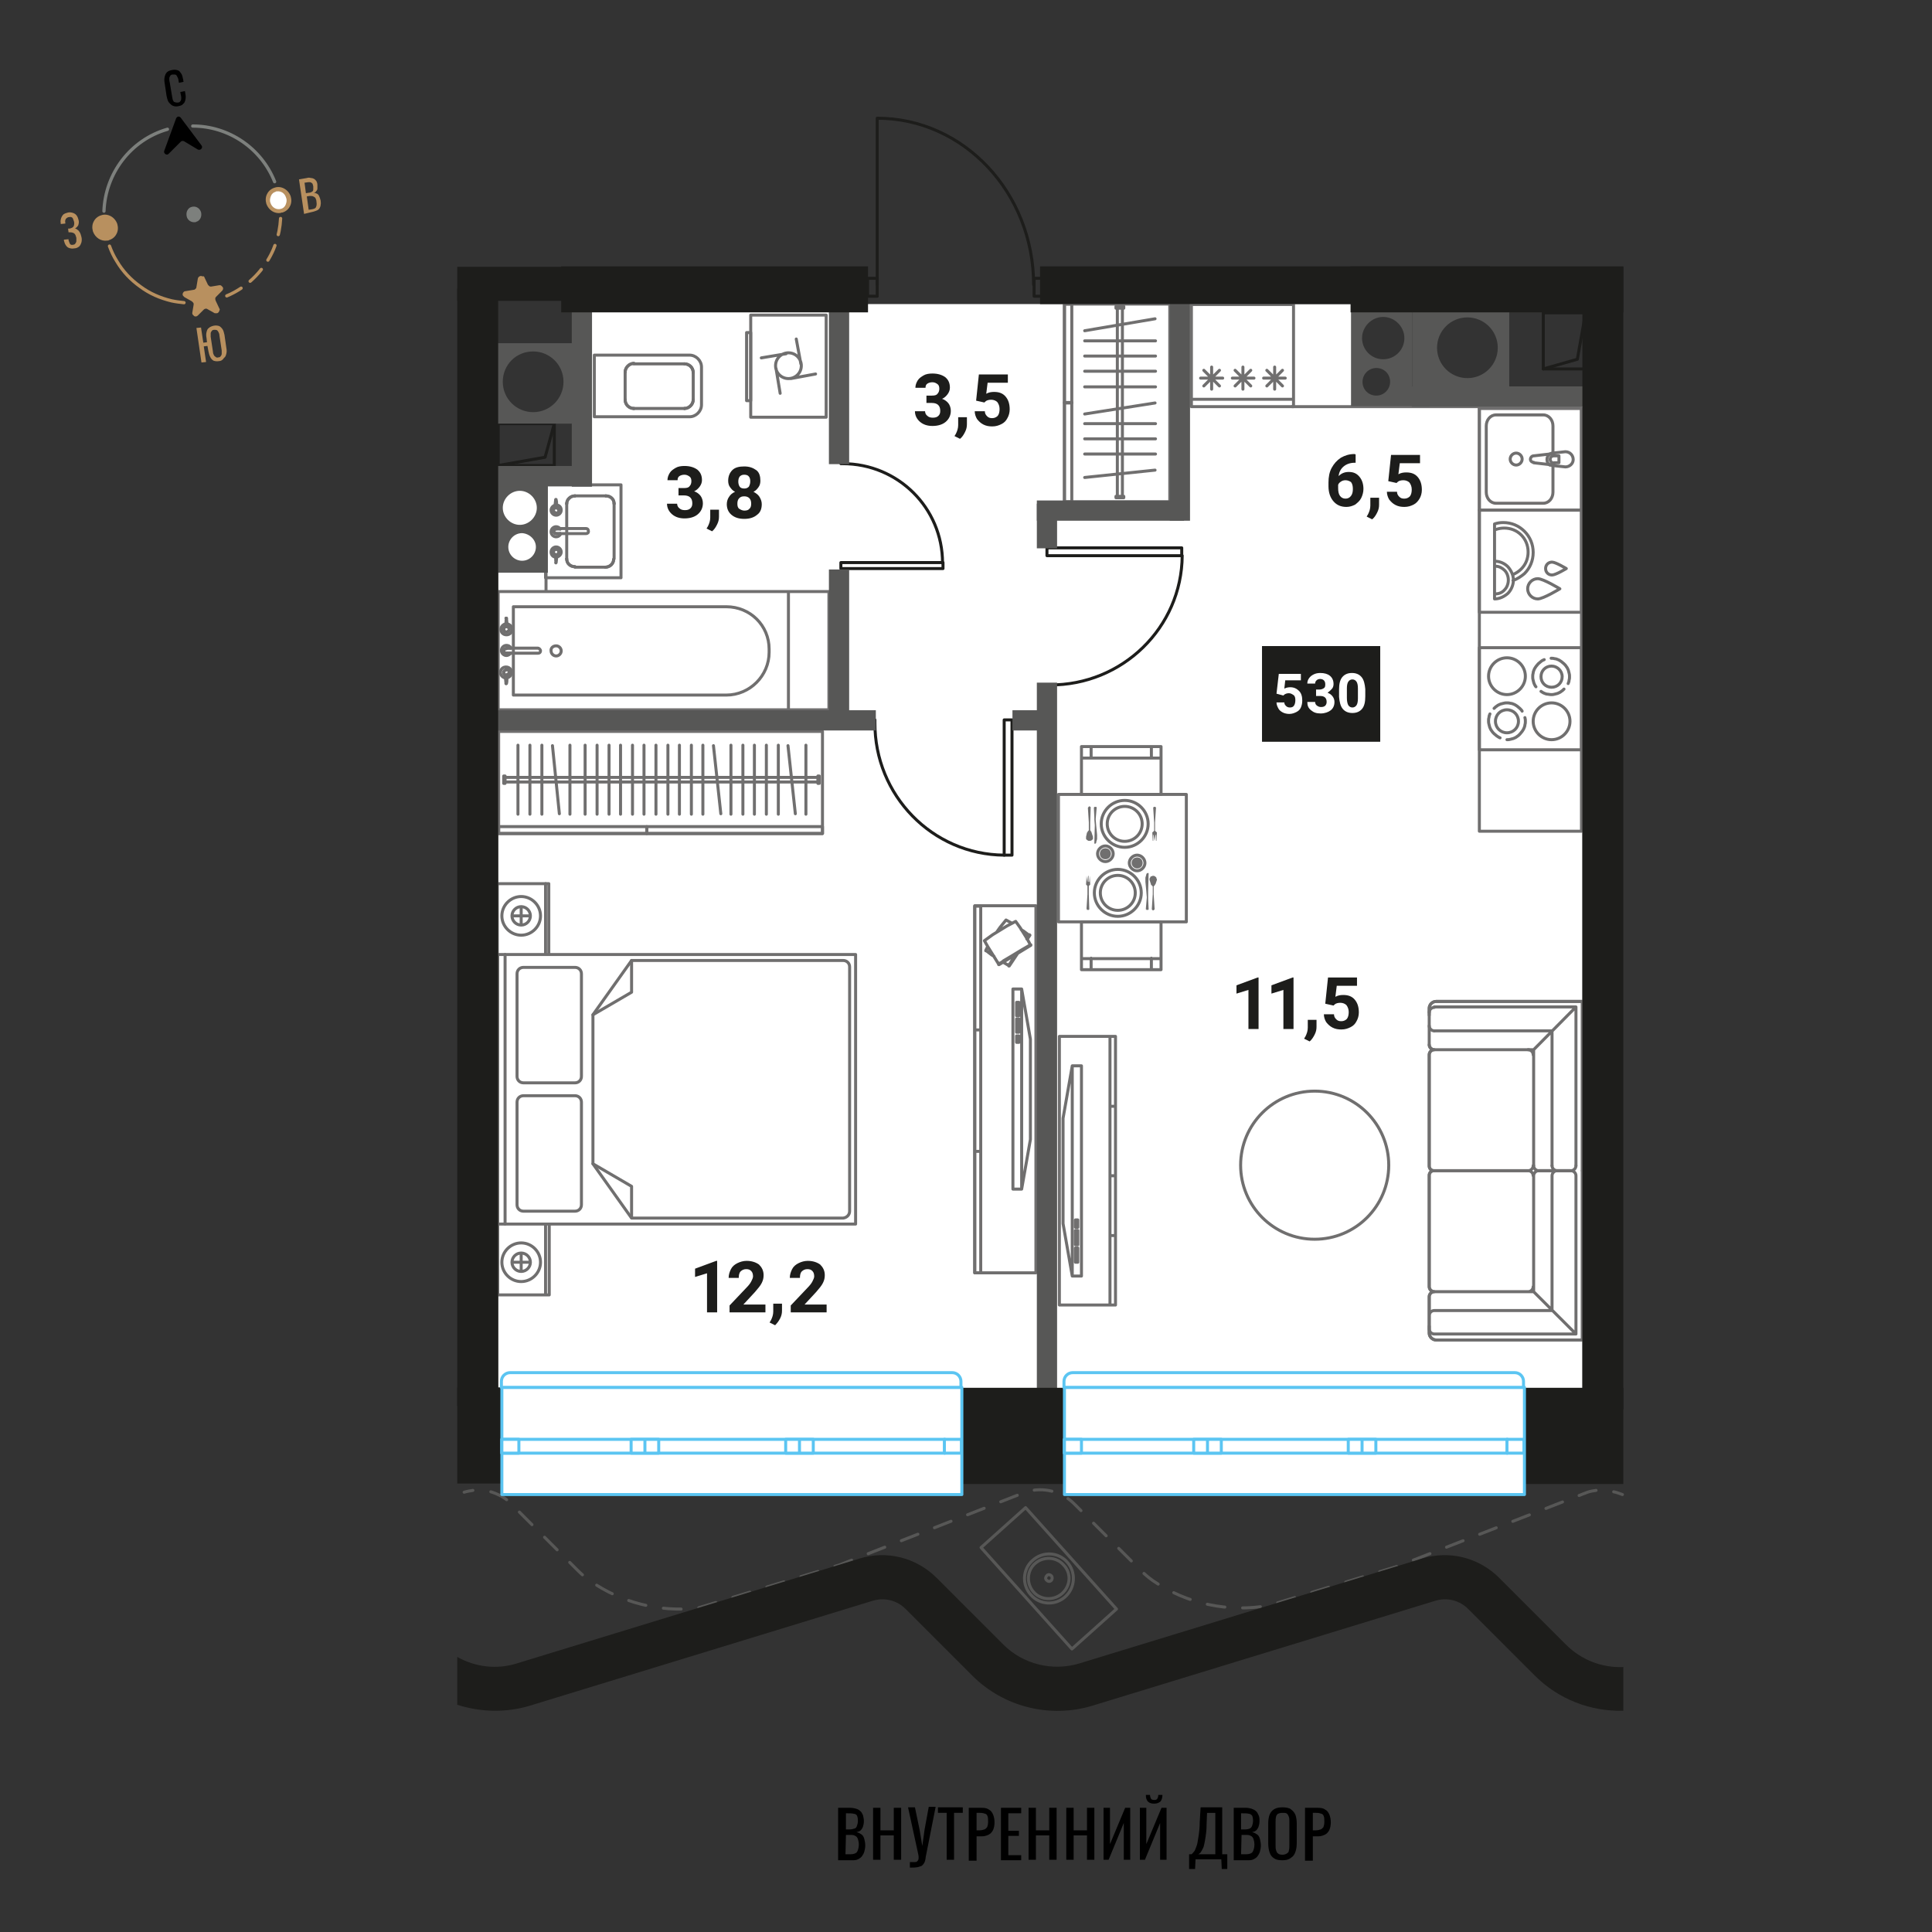 <svg version="1.1" id="Layer_1" xmlns="http://www.w3.org/2000/svg" x="0" y="0" viewBox="0 0 420 420" style="enable-background:new 0 0 420 420" xml:space="preserve"><rect x="0" y="0" width="420" height="420" fill="#333333" stroke="none"/><style>.st0{fill:#fff}.st1{fill:none;stroke:#706f6f;stroke-width:.654;stroke-linecap:round;stroke-linejoin:round;stroke-miterlimit:10}.st2{fill:#706f6f}.st3{fill:none;stroke:#1d1d1b;stroke-width:.654;stroke-linecap:round;stroke-linejoin:round;stroke-miterlimit:10}.st4{fill:#575756}.st5{fill:#1d1d1b}.st12,.st6,.st8,.st9{fill:none;stroke:#575756;stroke-width:.654;stroke-linecap:round;stroke-linejoin:round}.st12,.st8,.st9{stroke-miterlimit:10}.st12,.st9{fill:#fff;stroke:#5bc5f2}.st12{fill:none;stroke:#7d807d;stroke-width:.708}.st13{fill:#b8905f}.st14{fill:#7d807d}</style><g id="Layer_4"><path class="st0" d="M127.9 105.4h-19.6v199.3l235.7-2V87.4h-49.4V66.1H127.9z"/><path class="st1" d="M310.7 288.3v1.5c0 .8.7 1.5 1.5 1.5H344v-73.6h-31.8c-.8 0-1.5.7-1.5 1.5v1.5-.6 7h0c0 .6.5 1.1 1.1 1.1h0c-.6 0-1.1.5-1.1 1.1v24.2c0 .6.5 1 1 1h0c-.6 0-1 .5-1 1v24.2c0 .6.5 1.1 1.1 1.1h0c-.6 0-1.1.5-1.1 1.1h0v7-.6zM310.7 227v-6.9M311.8 228.2h20.4M333.4 229.3v24.1M342.6 218.9h-30.8M310.7 220.1v6.9M311.8 228.2h21.5M333.4 228.2v25.2M334.5 254.5h6.9M342.6 253.4v-34.5M311.8 224.1h25.6M337.4 224.1v29.3M333.4 228.2l9.2-9.3"/><path class="st1" d="M310.7 229.3c0-.6.5-1.1 1.1-1.1M332.2 228.2c.6 0 1.1.5 1.1 1.1M333.3 253.4c0 .6-.5 1.1-1.1 1.1M310.7 220.1c0-.6.5-1.1 1.1-1.1M311.8 228.2c-.6 0-1.1-.5-1.1-1.1M334.5 254.5c-.6 0-1.1-.5-1.1-1.1M342.6 253.4c0 .6-.5 1.1-1.1 1.1M311.8 224.1c-.6 0-1.1-.5-1.1-1.1M338.5 254.5c-.6 0-1.1-.5-1.1-1.1M341.4 254.5h-6.9M332.2 254.5h-20.5c-.6 0-1-.5-1-1v-24.2"/><path class="st1" d="M310.7 220.7v-1.5c0-.8.7-1.5 1.5-1.5H344v36.8M310.7 281.9v7M311.8 280.8h20.4M333.4 279.7v-24.1M342.6 290h-30.8M310.7 288.9v-7M311.8 280.8h21.5M333.4 280.8v-25.2M334.5 254.5h6.9M342.6 255.6V290M311.8 284.9h25.6M337.4 284.9v-29.3M333.4 280.8l9.2 9.2M310.7 279.7c0 .6.5 1.1 1.1 1.1M332.2 280.8c.6 0 1.1-.5 1.1-1.1M333.3 255.6c0-.6-.5-1.1-1.1-1.1M310.7 288.9c0 .6.5 1.1 1.1 1.1M311.8 280.8c-.6 0-1.1.5-1.1 1.1M334.5 254.5c-.6 0-1.1.5-1.1 1.1M342.6 255.6c0-.6-.5-1.1-1.1-1.1M311.8 284.9c-.6 0-1.1.5-1.1 1.1M338.5 254.5c-.6 0-1.1.5-1.1 1.1M341.4 254.5h-6.9M332.2 254.5h-20.5c-.6 0-1 .5-1 1v24.2"/><path class="st1" d="M310.7 288.3v1.5c0 .8.7 1.5 1.5 1.5H344v-36.8M231.4 66.1h22.9v43h-22.9z"/><path class="st1" d="M231.4 66.1h1.6v21.5h-1.6z"/><path class="st1" d="M231.4 87.5h1.6v21.6h-1.6zM242.6 108.2h1.7v-.3h-1.7zM242.6 67h1.7v-.4h-1.7zM242.9 67.2v40.7M244 67.2v40.7M251.1 69.3l-15.3 2.6M251.2 74.1h-15.4M251.2 77.4h-15.4M251.2 80.7h-15.4M251.2 84.1h-15.4M251.1 87.6 235.8 90M251.2 92.1h-15.4M251.2 95.4h-15.4M251.2 98.7h-15.4M251.1 102.2l-15.3 1.6M230.1 172.7h27.8v27.7h-27.8z"/><path class="st1" d="M235.1 162.3h17.3v10.4h-17.3zM252.4 164.8h-17.3M252.4 162.3v2.5M235.1 164.8v-2.5M235.1 200.4h17.3v10.4h-17.3zM235.1 208.4h17.3M235.1 210.8v-2.4M252.4 208.4v2.4M237.2 162.3v2.4M250.3 162.3v2.4M237.2 208.3v2.4M250.3 208.3v2.4"/><path class="st2" d="M236.4 197.8h-.1v-.1l-.1-.1h.1-.1v-.1l.2-3.1v-1.8l-.3-.3v-.1l.1-1.8.1 1.3.1-1.3.1 1.3h.1v-1.3h.1v1.3h.1l.1-1.3.1 1.8v.1l-.3.3v1.8l.1 3.1v.2l-.1.1H236.4M249.6 193.8V195.5l.1 2v.2l-.1.1h-.4v-.1h-.1v-.2l.2-2.3v-.2l-.1-1.2h.4l.1-3.9v-.1H249.4l-.1.1-.1.1v.1l-.2.7V191.7l.2 2.1M250 190.8l-.1.2V191.3l.3.9v.1l.1.1.2.2.1.1v1.7l-.2 3.1v.2l.1.1.1.1h.2v-.1h.1l.1-.1v-.2l-.2-3.1v-1.7l.1-.1.1-.1.1-.2.1-.1.3-.9v-.2l-.1-.1v-.2l-.1-.1-.1-.1-.1-.1h-.1l-.1-.1h-.4l-.1.1h-.2l-.1.1v.1l-.1.1M247.2 188.8c.7 0 1.2-.5 1.2-1.2s-.5-1.2-1.2-1.2-1.2.5-1.2 1.2.6 1.2 1.2 1.2"/><path class="st1" d="M247.2 189.3c.9 0 1.7-.8 1.7-1.7s-.8-1.7-1.7-1.7-1.7.8-1.7 1.7.8 1.7 1.7 1.7M243 197.9c2.1 0 3.8-1.7 3.8-3.8s-1.7-3.8-3.8-3.8-3.8 1.7-3.8 3.8 1.7 3.8 3.8 3.8"/><path class="st1" d="M243 199.2c2.8 0 5.1-2.3 5.1-5.1s-2.3-5.1-5.1-5.1-5.1 2.3-5.1 5.1 2.3 5.1 5.1 5.1"/><path class="st2" d="M251.1 175.4h.1v.1h.1v.2l-.2 3.1v1.8l.3.3h.1v.1l-.1 1.8h-.1v-1.3h-.1l-.1 1.3-.1-1.3-.1 1.3-.1-1.3h-.1v1.3h-.1l-.1-1.8v-.1h.1l.3-.3v-1.8l-.2-3.1v-.2h.1v-.1H251.1h-.1.1M238 179.4l-.1-1.2v-.5l-.1-2v-.2h.1v-.1h.4l.1.1v.2l-.2 2.3v.2l.1 1.2h-.3l-.1 3.9v.1H238.2v-.1h.1v-.2l.2-.7V181.5l-.2-2.1M237.6 182.4v-.5l-.3-.9v-.1l-.1-.1-.1-.2-.1-.1v-1.7l.1-3.1V175.4h-.1l-.1-.1h-.2v.1h-.1v.1l-.1.1v.1l.2 3.1v1.7l-.1.1-.1.1-.1.2-.1.1-.2.9v.5l.1.1.1.1.1.1h.1l.1.1h.5l.1-.1h.1l.1-.1.1-.1.1-.1M240.3 184.4c-.7 0-1.2.5-1.2 1.2s.5 1.2 1.2 1.2 1.2-.5 1.2-1.2-.5-1.2-1.2-1.2"/><path class="st1" d="M240.3 183.9c-.9 0-1.7.8-1.7 1.7s.8 1.7 1.7 1.7 1.7-.8 1.7-1.7-.8-1.7-1.7-1.7M244.5 175.3c-2.1 0-3.8 1.7-3.8 3.8s1.7 3.8 3.8 3.8 3.8-1.7 3.8-3.8-1.7-3.8-3.8-3.8"/><path class="st1" d="M244.5 174c-2.8 0-5.1 2.3-5.1 5.1s2.3 5.1 5.1 5.1 5.1-2.3 5.1-5.1-2.3-5.1-5.1-5.1M108.2 266.1h11.2v15.4h-11.2zM108.1 192.1h11.2v15.4h-11.2zM108.2 207.5H186v58.6h-77.8z"/><path class="st1" d="M125 210.3h-11.2c-.8 0-1.4.6-1.4 1.4V234c0 .8.6 1.4 1.4 1.4H125c.8 0 1.4-.6 1.4-1.4v-22.3c0-.8-.6-1.4-1.4-1.4zM125 263.3h-11.2c-.8 0-1.4-.6-1.4-1.4v-22.3c0-.8.6-1.4 1.4-1.4H125c.8 0 1.4.6 1.4 1.4v22.3c0 .8-.6 1.4-1.4 1.4zM184.7 263.3v-53.1c0-.8-.6-1.4-1.4-1.4h-46l-8.4 11.8V253l8.4 11.8h46c.8-.1 1.4-.7 1.4-1.5z"/><path class="st1" d="M137.3 264.7v-6.8l-8.4-4.9M137.3 208.8v6.9l-8.4 4.9M118.6 192.1v15.3M118.6 266.1v15.3M113.3 278.6c2.3 0 4.2-1.9 4.2-4.2s-1.9-4.2-4.2-4.2c-2.3 0-4.2 1.9-4.2 4.2s1.9 4.2 4.2 4.2z"/><path class="st1" d="M113.3 276.4c1.1 0 2-.9 2-2s-.9-2-2-2-2 .9-2 2 .9 2 2 2zM111.4 274.4h3.8M113.3 272.5v3.8M113.3 203.3c2.3 0 4.2-1.9 4.2-4.2s-1.9-4.2-4.2-4.2-4.2 1.9-4.2 4.2c0 2.3 1.9 4.2 4.2 4.2z"/><path class="st1" d="M113.3 201.1c1.1 0 2-.9 2-2s-.9-2-2-2-2 .9-2 2 .9 2 2 2zM111.4 199.1h3.8M113.3 197.2v3.8M109.8 266.1v-58.6M108.4 159h70.4v22.2h-70.4z"/><path class="st1" d="M108.4 179.7h32.2v1.5h-32.2z"/><path class="st1" d="M140.6 179.7h38.2v1.5h-38.2zM177.8 168.7v1.6h.3v-1.6zM109.5 168.7v1.6h.3v-1.6zM110.2 170h67.4M110.2 169h67.4M161.5 177v-15M158.9 177v-15M156.7 176.9l-1.6-14.8M152.8 177v-15M150.3 177v-15M147.7 177v-15M121.6 176.9l-1.5-14.8M117.8 177v-15M115.2 177v-15M112.6 177v-15M175.2 177v-15M172.9 176.9l-1.6-14.8M169.2 177v-15M166.6 177v-15M164 177v-15M145.2 177v-15M142.6 177v-15M140 177v-15M137.5 177v-15M134.9 177v-15M132.4 177v-15M129.8 177v-15M127.2 177v-15M123.9 177v-15M211.9 196.9h13.3v79.8h-13.3z"/><path class="st1" d="M211.9 197h1.3v26.9h-1.3zM211.9 223.9h1.3v26.4h-1.3zM211.9 250.3h1.3v26.4h-1.3zM214.3 206.6h0M214.3 206.6v.1M219.1 209.7l.1.1M221.1 207.1h0M220.8 207.5l-.8 1.3M219.2 209.8h0M219.2 209.8h0M223.8 203.3h-.1M223.7 203.3h0M223.4 203.8l-.2.2M221.2 207.1h-.1M220.9 207.5l-1.3 1.9M219.3 209.9h0M223.7 203.3l.1-.1M223.7 203.3h0M221.1 207.1h0M220.9 207.5l-1 1.4M219.3 209.9h0M223.8 203.2v.1M223.9 203.3h0M223.9 203.3l-.6.9M221.5 206.9h0M221.2 207.3l-1.8 2.7M223.9 203.3h-.1M223.9 203.3l-.6.9M221.5 206.9h0M221.2 207.3l-1.8 2.7M223.8 203.3l-.6.8M221.3 207h0M221.1 207.4l-1.7 2.5M219.4 209.9h-.1M219.3 209.9v.1M219.3 210h0M219.4 210h0M219.4 210v-.1M223.7 203.3l-1.2-.9M223.7 203.3l-.5.7M222.5 202.4l-.5-.3M220 200.7l-1.3-.7M218.7 200l-1.3 1.6M217.4 201.6l-.7 1M214.7 205.8l-.4.8M214.3 206.6l1.3 1M215.6 207.6l.5.3M218.1 209.2l1.2.7M219.3 209.9l1.1-1.7M220.4 208.2l.4-.7M221.1 207.1h0M222.8 206.1l-4.6 2.8M217.1 209.4h0M217.1 209.4h0M214 204.5h0M214 204.5h0M217 209.3l.1.1M224 205.4h0M224 205.4v.1M224 205.4h0M223.5 205.7l-5.9 3.6M217.1 209.5h0M224 205.4h0M224 205.4h-.1M223 206l-4.9 2.9M217.1 209.5h0M224 205.4h.1M224.1 205.5h0M224.1 205.5l-6.9 4.2M224.1 205.5h-.1M224.1 205.5l-6.9 4.2M224 205.5l-6.8 4.1M217.1 209.5h0M217.1 209.5l.1.1M217.1 209.5v.1M217.1 209.6v.1M217.2 209.7h0M217.2 209.7v-.1M224 205.4l-.7-1.3M224 205.4l-1.9 1.1M223.3 204.1l-1.5-2.4M221.8 201.7l-1-1.4M220.8 200.3l-1.9 1M218.9 201.3l-3.1 1.9M215.8 203.2l-1.8 1.3M214 204.5l.8 1.4M214.8 205.9l1.5 2.4M216.3 208.3l.8 1.3M217.1 209.6l1.7-1.1M218.8 208.5l3.3-2M224 225.9v21.8h0l-1.9 10.8h-1.9V215h1.9zM221 217.9v2.9M221 220.8h.5M221.5 220.8v-2.9M221.5 217.9h-.5M221 221.5v2.9M221 224.4h.5M221.5 224.4v-2.9M221.5 221.5h-.5M221 225.2v1.4M221 226.6h.5M221.5 226.6v-1.4M221.5 225.2h-.5M222.1 258.5V215M230.3 225.3h12.2v58.4h-12.2zM241.3 225.4v58.2M241.3 255.6h1.1M241.3 240.5h1.1M241.3 268.6h1.1"/><path class="st1" d="M231.1 266v-22.9h0l2-11.4h2v45.7h0-2zM234.3 274.4v-3.1M234.3 271.3h-.5M233.8 271.3v3.1M233.8 274.4h.5M234.3 270.6v-3.1M234.3 267.5h-.5M233.8 267.5v3.1M233.8 270.6h.5M234.3 266.8v-1.6M234.3 265.2h-.5M233.8 265.2v1.5M233.8 266.8h.5M233.1 231.7v45.7M285.8 237.2c8.9 0 16.1 7.2 16.1 16.1s-7.2 16.1-16.1 16.1-16.1-7.2-16.1-16.1c0-8.9 7.2-16.1 16.1-16.1zM321.6 110.9h22.2v22.2h-22.2z"/><path class="st1" d="M328.9 126.2c.9-.3 1.8-.9 2.5-1.5 1.2-1.2 1.9-2.8 1.9-4.6s-.7-3.4-1.9-4.6-2.8-1.9-4.6-1.9c-.7 0-1.3.1-1.9.3v16.3c1.1 0 2.1-.5 2.9-1.2.7-.7 1.2-1.8 1.2-2.9s-.5-2.1-1.2-2.9c-.7-.7-1.7-1.2-2.9-1.2"/><path class="st1" d="M328.9 124.9c.7-.3 1.3-.7 1.8-1.2 1-1 1.5-2.3 1.5-3.7 0-1.5-.6-2.8-1.5-3.7-1-1-2.3-1.5-3.7-1.5-.6 0-1.2.1-1.8.3M325.1 129.1c.8 0 1.5-.3 2-.9.5-.5.8-1.3.8-2.1s-.3-1.6-.8-2.1-1.2-.9-1.9-.9M334.3 125.8c-1.2 0-2.2 1-2.2 2.2 0 1.2 1 2.2 2.2 2.2s4.8-2.2 4.8-2.2-3.6-2.2-4.8-2.2zM337.4 122.2c-.8 0-1.4.6-1.4 1.4s.6 1.4 1.4 1.4 3.1-1.4 3.1-1.4-2.3-1.4-3.1-1.4z"/><path class="st1" d="M321.6 88.8h22.2v91.9h-22.2zM259 66.2h22.2v22.2H259zM263.4 79.8v4.8M261 82.2h4.8M261.7 80.5l3.4 3.4M265.1 80.5l-3.4 3.4M270.2 79.8v4.8M267.9 82.2h4.7M268.5 80.5l3.4 3.4M271.9 80.5l-3.4 3.4M277.1 79.8v4.8M274.7 82.2h4.7M275.4 80.5l3.4 3.4M278.8 80.5l-3.4 3.4M281.1 86.8H259"/><path class="st1" d="M321.6 140.8h22.2V163h-22.2z"/><path class="st1" d="M335.7 143.4c-.2.1-.5.2-.7.4s-.4.3-.6.5-.3.4-.5.6c-.1.2-.3.4-.4.7-.1.2-.2.5-.2.7-.1.3-.1.5-.1.8s0 .5.1.8.1.5.2.7.2.5.4.7M340.9 148.6c.1-.2.2-.5.2-.7.1-.3.1-.5.1-.8s0-.5-.1-.8-.1-.5-.2-.7-.2-.5-.4-.7c-.1-.2-.3-.4-.5-.6-.2-.2-.4-.3-.6-.5-.2-.1-.4-.3-.7-.4-.2-.1-.5-.2-.7-.2-.3-.1-.5-.1-.8-.1M335 150.3c.2.1.4.3.7.4.2.1.5.2.7.2s.5.1.8.1.5 0 .8-.1.5-.1.7-.2c.2-.1.5-.2.7-.4.2-.1.4-.3.6-.5"/><path class="st1" d="M337.3 144.8c-1.3 0-2.3 1-2.3 2.3s1 2.3 2.3 2.3 2.3-1 2.3-2.3-1.1-2.3-2.3-2.3zM327.6 143c-2.2 0-4 1.8-4 4s1.8 4 4 4 4-1.8 4-4-1.8-4-4-4zM337.3 152.8c-2.2 0-4 1.8-4 4s1.8 4 4 4 4-1.8 4-4-1.8-4-4-4zM327.6 160.8c.3 0 .5 0 .8-.1s.5-.1.7-.2c.2-.1.5-.2.7-.4.2-.1.4-.3.6-.5s.3-.4.5-.6c.1-.2.3-.4.4-.7.1-.2.2-.5.2-.7.1-.3.1-.5.1-.8s0-.5-.1-.8M323.9 155.2c-.1.2-.2.5-.2.7-.1.3-.1.5-.1.8s0 .5.1.8.1.5.2.7.2.5.4.7c.1.2.3.4.5.6.2.2.4.3.6.5.2.1.4.3.7.4M330.9 154.6c-.1-.2-.3-.4-.5-.6-.2-.2-.4-.3-.6-.5-.2-.1-.4-.3-.7-.4-.2-.1-.5-.2-.7-.2-.3-.1-.5-.1-.8-.1s-.5 0-.8.1-.5.1-.7.2c-.2.1-.5.2-.7.4-.2.1-.4.3-.6.5"/><path class="st1" d="M327.6 154.3c-1.4 0-2.5 1.1-2.5 2.5s1.1 2.5 2.5 2.5 2.5-1.1 2.5-2.5-1.1-2.5-2.5-2.5zM321.6 88.7h22.2v22.2h-22.2z"/><path class="st1" d="M337.6 98.3v-5.7c0-1.3-.9-2.4-2.1-2.4h-10.3c-1.2 0-2.1 1.1-2.1 2.4V107c0 1.3.9 2.4 2.1 2.4h10.3c1.2 0 2.1-1.1 2.1-2.4v-5.8"/><path class="st1" d="M329.6 98.5c-.7 0-1.3.6-1.3 1.3s.6 1.3 1.3 1.3c.7 0 1.3-.6 1.3-1.3s-.6-1.3-1.3-1.3zM340.3 101.5h0M340.3 101.5c.9 0 1.7-.7 1.7-1.6s-.7-1.7-1.7-1.7M337.5 98.5l2.8-.3M337.5 98.5h0M337.5 98.5c-.2 0-.4.1-.6.2M333.4 99.1l3.5-.4M333.4 99.1h0M333.4 99.1c-.4 0-.7.4-.7.7 0 .4.3.7.7.7M336.9 101l-3.5-.4M336.9 101h0M336.9 101c.2.1.4.2.6.2M340.3 101.5l-2.8-.3M338.9 99.1h-1.1M337.8 100.6h1.1M338.9 100.6v-1.5M337.8 99.1c-.5 0-.8.3-.8.8 0 .4.4.8.8.8"/><path class="st1" d="M336.9 98.7c-.4.3-.6.7-.6 1.2s.2.9.6 1.2M280.9 88.4h40.7M118.6 105.4H135v20.2h-16.4zM123.2 110.7v-1.2M123.2 110.7v-1.2M125 107.8h0M125 107.8h6.6M125 107.8h6.6M133.5 109.5h0M133.5 109.5v1.2M133.5 109.5v1.2M133.5 110.7v10.8M133.5 110.7v10.8M131.6 123.3h0M131.6 123.3H125M131.6 123.3H125M123.2 121.5h0M123.2 121.5v-10.8M123.2 121.5v-10.8"/><path class="st1" d="M125 107.8c-1 0-1.8.8-1.8 1.7"/><path class="st1" d="M125 107.8c-1 0-1.8.8-1.8 1.7M133.5 109.5c0-1-.8-1.7-1.8-1.7"/><path class="st1" d="M133.5 109.5c0-1-.8-1.7-1.8-1.7M131.6 123.3c1 0 1.8-.8 1.8-1.7"/><path class="st1" d="M131.6 123.3c1 0 1.8-.8 1.8-1.7M123.2 121.5c0 1 .8 1.7 1.8 1.7"/><path class="st1" d="M123.2 121.5c0 1 .8 1.7 1.8 1.7M121.8 116h-.9M120.9 115c-.3 0-.5.2-.5.5s.2.5.5.5M120.9 115h0M120.9 115h.9"/><path class="st1" d="M121.8 115c-.2-.3-.5-.5-.9-.5-.6 0-1.1.5-1.1 1.1s.5 1.1 1.1 1.1c.4 0 .7-.2.9-.5M121.8 116h0"/><path class="st1" d="M120.9 116h6.5c.3 0 .6-.2.5-.6h0c0-.3-.2-.5-.5-.5h-6.6"/><path class="st1" d="M120.9 115c-.3 0-.5.2-.5.5s.2.5.5.5M120.9 116h0M120.8 120.6v.5M120.9 119.4c-.3 0-.6.3-.6.6s.2.6.5.6M121 120.6c.3 0 .5-.3.5-.6s-.3-.6-.6-.6M121 121.1v-.5M121 121.1h0M121 121.1h0M121 121.1h0"/><path class="st1" d="M121 121.1c.6-.1 1-.6 1-1.1 0-.6-.5-1.1-1.1-1.1s-1.1.5-1.1 1.1.4 1.1 1 1.1M120.8 121.1h0"/><path class="st1" d="M120.9 119.4c-.3 0-.6.3-.6.6s.3.6.6.6M120.9 120.6c.3 0 .6-.3.6-.6s-.3-.6-.6-.6M120.8 122.3c0 .1.1.1 0 0 .1 0 .1 0 0 0M120.9 122.3h0M120.9 122.3c0-.3.1-.6.1-.9v-.8M121 120.6h0M120.8 120.6s.1 0 0 0h.2M120.8 120.6h0M120.8 120.6v.8c0 .3 0 .6.1.9M120.8 122.3h0M120.8 109.8h0M120.8 109.8c-.6.1-1 .6-1 1.1 0 .6.5 1.1 1.1 1.1s1.1-.5 1.1-1.1-.4-1.1-1-1.1M121 109.8h0M121 109.8h0M121 109.8h0M121 110.4v-.5"/><path class="st1" d="M120.9 111.6c.3 0 .6-.3.6-.6s-.2-.6-.5-.6M120.8 110.4c-.3 0-.5.3-.5.6s.3.6.6.6M120.8 109.8v.5"/><path class="st1" d="M120.9 111.6c.3 0 .6-.3.6-.6s-.3-.6-.6-.6M120.9 110.3c-.3 0-.6.3-.6.6s.3.6.6.6M120.8 108.6h0M120.8 108.6c0 .3-.1.6-.1.9v.8M120.8 110.4h0"/><path class="st1" d="M121 110.4c-.1-.1-.1-.1 0 0h-.2M121 110.4h0M121 110.4v-.8c0-.3 0-.6-.1-.9M120.9 108.6h0M120.9 108.6h0c-.1 0-.1 0 0 0M108.3 128.6h63.1v25.7h-63.1zM171.4 128.6h8.8v25.7h-8.8z"/><path class="st1" d="M167.2 141.1v.7c0 5.1-4.2 9.3-9.3 9.3h-46.3v-19.2h46.3c5.2 0 9.3 4.1 9.3 9.2z"/><path class="st1" d="M120.9 140.4c.6 0 1.1.5 1.1 1.1s-.5 1.1-1.1 1.1-1.1-.5-1.1-1.1c-.1-.6.4-1.1 1.1-1.1zM111 140.9h-.9M110.1 142c-.3 0-.6-.2-.6-.5s.2-.5.6-.5M110.1 142h0M110.1 142h.9"/><path class="st1" d="M111 142c-.2.3-.6.5-.9.5-.6 0-1.1-.5-1.1-1.1s.5-1.1 1.1-1.1c.4 0 .8.2.9.5M111 140.9h0"/><path class="st1" d="M110.1 140.9h6.8c.3 0 .6.3.6.6h0c0 .3-.2.5-.5.5h-6.9"/><path class="st1" d="M110.1 142c-.3 0-.6-.2-.6-.5s.2-.5.6-.5M110.1 140.9h0M110 136.2v-.5M110.1 137.4c-.4 0-.6-.3-.6-.6s.2-.6.5-.6M110.2 136.2c.3 0 .5.3.5.6s-.3.6-.6.6M110.2 135.6v.5M110.2 135.6h0M110.2 135.6h0M110.2 135.6h0"/><path class="st1" d="M110.2 135.6c.6.1 1.1.6 1.1 1.2 0 .7-.5 1.2-1.2 1.2s-1.2-.5-1.2-1.2c0-.6.5-1.1 1.1-1.2M109.9 135.6h0"/><path class="st1" d="M110.1 137.4c-.4 0-.6-.3-.6-.6s.3-.6.6-.6M110.1 136.2c.3 0 .6.3.6.6s-.3.6-.6.6M110 134.4h0c.1 0 .1 0 0 0M110.1 134.4h0"/><path class="st1" d="M110.1 134.4c0 .3.1.7.1 1v.8M110.2 136.2h0M110 136.2h.2M110 136.2h0M110 136.2v-.8c0-.3 0-.7.1-1M110 134.4h0M109.9 147.4h0M109.9 147.4c-.6-.1-1.1-.6-1.1-1.2 0-.7.5-1.2 1.2-1.2s1.2.5 1.2 1.2c0 .6-.5 1.1-1.1 1.2M110.2 147.3v.1M110.2 147.3h0M110.2 147.3h0M110.2 146.8v.5"/><path class="st1" d="M110.1 145.5c.3 0 .6.3.6.6s-.2.6-.5.6M110 146.8c-.3 0-.5-.3-.5-.6s.3-.6.6-.6M109.9 147.4v-.5"/><path class="st1" d="M110.1 145.5c.3 0 .6.3.6.6s-.3.6-.6.6M110.1 146.8c-.4 0-.6-.3-.6-.6s.3-.6.6-.6M110 148.6h0"/><path class="st1" d="M110 148.6c0-.3-.1-.7-.1-1v-.8M110 146.8h0M110.2 146.8c-.1 0-.1 0 0 0h-.2M110.2 146.8h0M110.2 146.8v.8c0 .3 0 .7-.1 1M110.1 148.6h0M110.1 148.6h0c-.1 0-.1 0 0 0M152.5 83.9V88c0 1.4-1.2 2.6-2.6 2.6h-20.7V77.2h20.7c1.4 0 2.6 1.2 2.6 2.6h0v4.1h0zM135.9 83.9v3M135.9 83.9v3M137.8 88.8h0M137.8 88.8h11M137.8 88.8h11M150.7 86.9h0M150.7 86.9v-3M150.7 86.9v-3M150.7 83.9v-3M150.7 83.9v-3M148.8 79.1h0M148.8 79.1h-11M148.8 79.1h-11M135.9 80.9h0M135.9 80.9v3M135.9 80.9v3"/><path class="st1" d="M137.8 88.8c-1 0-1.9-.8-1.9-1.9"/><path class="st1" d="M137.8 88.8c-1 0-1.9-.8-1.9-1.9M150.7 86.9c0 1-.9 1.9-1.9 1.9"/><path class="st1" d="M150.7 86.9c0 1-.9 1.9-1.9 1.9M148.8 79.1c1 0 1.9.8 1.9 1.9"/><path class="st1" d="M148.8 79.1c1 0 1.9.8 1.9 1.9M135.9 80.9c0-1 .9-1.9 1.9-1.9"/><path class="st1" d="M135.9 80.9c0-1 .9-1.9 1.9-1.9M163.2 68.5h16.4v22.2h-16.4z"/><path class="st1" d="M162.3 72.3h.9v14.8h-.9zM168.7 80.1l.9 5.4M174.1 79.1l-1-5.4M171.9 82.3l5.4-1M170.9 76.9l-5.4.9M171.4 82.3c1.5 0 2.8-1.2 2.8-2.8 0-1.5-1.2-2.8-2.8-2.8-1.5 0-2.8 1.2-2.8 2.8 0 1.6 1.3 2.8 2.8 2.8M118.7 105.4v23"/><path class="st3" d="m120.5 92.1-2 7.3-10.2 1.8" id="LWPOLYLINE_403_"/><path class="st3" d="M108.3 92.1h12.2v9.1h-12.2z" id="LWPOLYLINE_402_"/><path class="st3" d="m335.5 80.2 7.4-2.1 1.8-10.1" id="LWPOLYLINE_401_"/><path class="st3" d="M335.5 68h9.2v12.2h-9.2z" id="LWPOLYLINE_400_"/><path class="st4" d="M107.6 92.1H125V74.6h-17.4v17.5zm14.9-9.1c0 3.6-2.9 6.6-6.6 6.6-3.6 0-6.6-2.9-6.6-6.6s2.9-6.6 6.6-6.6c3.6 0 6.6 2.9 6.6 6.6zM107.6 124.5h11.5V105h-11.5v19.5zm8.9-5.6c0 1.6-1.3 3-3 3-1.6 0-3-1.3-3-3 0-1.6 1.3-3 3-3 1.6.1 3 1.4 3 3zm.2-8.5c0 2-1.7 3.7-3.7 3.7s-3.7-1.7-3.7-3.7 1.7-3.7 3.7-3.7 3.7 1.7 3.7 3.7zM309.9 84.7h18.2V67.2h-18.2v17.5zm15.7-9.1c0 3.6-2.9 6.6-6.6 6.6-3.6 0-6.6-2.9-6.6-6.6 0-3.6 2.9-6.6 6.6-6.6 3.6 0 6.6 2.9 6.6 6.6zM293.6 88.3H307V67.2h-13.3v21.1h-.1zm8.6-5.3c0 1.6-1.3 3-3 3s-3-1.3-3-3c0-1.6 1.3-3 3-3s3 1.3 3 3zm3.1-9.5c0 2.6-2.1 4.6-4.6 4.6-2.6 0-4.6-2.1-4.6-4.6s2.1-4.6 4.6-4.6c2.5 0 4.6 2.1 4.6 4.6z"/><path class="st3" d="M182.8 100.8h.4c12 0 21.7 9.6 21.7 21.6" id="ARC_129_"/><path class="st3" d="M182.8 122.3H205v1.3h-22.2z" id="LWPOLYLINE_389_"/><path class="st3" d="M224.7 61.9c0-20-15.2-36.2-34-36.2v36.2" id="ARC_110_"/><path class="st3" d="M224.8 60.5h2.1v3.9h-2.1zM188.6 60.5h2.1v3.9h-2.1z"/><path class="st3" d="M190.2 156.5v.6c-.1 15.8 12.5 28.7 28.1 28.8" id="ARC_100_"/><path class="st3" d="M218.3 156.5h1.7v29.4h-1.7z" id="LWPOLYLINE_369_"/><path class="st3" d="M227.6 148.9h.6c15.8.1 28.7-12.5 28.8-28.1" id="ARC_97_"/><path class="st3" d="M227.6 119.1h29.3v1.7h-29.3z" id="LWPOLYLINE_366_"/><path class="st4" d="M254.3 63.8h4.4v49.4h-4.4z"/><path class="st4" d="M225.4 108.8h32v4.4h-32z"/><path class="st4" d="M225.4 109.5h4.4v9.7h-4.4zM225.4 148.4h4.4v158.4h-4.4z"/><path class="st4" d="M220.1 154.4h7.7v4.4h-7.7zM106.2 154.4h84.2v4.4h-84.2zM106.8 101.3h21.8v4.4h-21.8z"/><path class="st4" d="M124.3 66.8h4.4v39h-4.4zM180.2 123.8h4.4v33.4h-4.4zM180.2 66.1h4.4v34.8h-4.4zM306.9 84h38.4v4.4h-38.4z"/><path class="st4" d="M307 64.8h3.7v23.6H307z"/><path class="st5" d="M344 58h8.9v248.4H344zM226.1 57.9h97.8v8.2h-97.8zM99.4 58h27.3v7.4H99.4z"/><path class="st5" d="M99.4 62.7h8.9v243h-8.9zM293.6 57.9h59.3v10h-59.3zM122 57.9h66.7v10H122zM147.5 106.1h1.2c.6 0 1-.1 1.2-.4.3-.3.4-.7.4-1.1s-.1-.8-.4-1c-.3-.2-.6-.4-1.1-.4-.4 0-.8.1-1.1.3-.3.2-.4.5-.4.9h-2.2c0-.6.2-1.1.5-1.6s.8-.8 1.3-1.1 1.2-.4 1.9-.4c1.2 0 2.1.3 2.8.8.7.6 1 1.3 1 2.3 0 .5-.2 1-.5 1.4s-.7.8-1.2 1c.6.2 1.1.6 1.4 1 .3.4.5 1 .5 1.6 0 1-.4 1.8-1.1 2.4s-1.7.9-2.9.9c-1.1 0-2-.3-2.7-.9s-1.1-1.4-1.1-2.3h2.2c0 .4.2.8.5 1 .3.3.7.4 1.2.4s.9-.1 1.2-.4.4-.6.4-1.1c0-1.1-.6-1.7-1.8-1.7h-1.2v-1.6zM154.8 115.5l-1.2-.6.3-.5c.3-.6.5-1.2.5-1.9v-1.7h1.9v1.5c0 .6-.1 1.1-.4 1.7-.3.6-.6 1.1-1.1 1.5zM165.3 104.5c0 .5-.1 1-.4 1.4-.3.4-.6.8-1.1 1 .5.3 1 .6 1.3 1.1s.5 1 .5 1.6c0 1-.3 1.8-1 2.3-.7.6-1.6.9-2.8.9s-2.1-.3-2.8-.9-1-1.4-1-2.3c0-.6.2-1.2.5-1.6.3-.5.7-.8 1.3-1.1-.5-.2-.8-.6-1.1-1s-.4-.9-.4-1.4c0-.9.3-1.7.9-2.3.6-.6 1.5-.8 2.6-.8s1.9.3 2.6.8.9 1.4.9 2.3zm-2 5c0-.5-.1-.9-.4-1.2-.3-.3-.7-.4-1.1-.4-.5 0-.8.1-1.1.4s-.4.7-.4 1.2.1.9.4 1.1.7.4 1.1.4c.5 0 .9-.1 1.1-.4.3-.2.4-.6.4-1.1zm-.2-4.9c0-.4-.1-.8-.3-1-.2-.3-.6-.4-1-.4s-.7.1-1 .4c-.2.3-.3.6-.3 1.1 0 .4.1.8.3 1.1.2.3.6.4 1 .4s.7-.1 1-.4c.2-.4.3-.7.3-1.2zM201.4 86h1.2c.6 0 1-.1 1.2-.4.3-.3.4-.7.4-1.1s-.1-.8-.4-1c-.3-.2-.6-.4-1.1-.4-.4 0-.8.1-1.1.3-.3.2-.4.5-.4.9H199c0-.6.2-1.1.5-1.6s.8-.8 1.3-1.1 1.2-.4 1.9-.4c1.2 0 2.1.3 2.8.8.7.6 1 1.3 1 2.3 0 .5-.2 1-.5 1.4s-.7.8-1.2 1c.6.2 1.1.6 1.4 1 .3.4.5 1 .5 1.6 0 1-.4 1.8-1.1 2.4s-1.7.9-2.9.9c-1.1 0-2-.3-2.7-.9s-1.1-1.4-1.1-2.3h2.2c0 .4.2.8.5 1 .3.3.7.4 1.2.4s.9-.1 1.2-.4.4-.6.4-1.1c0-1.1-.6-1.7-1.8-1.7h-1.2V86zM208.7 95.4l-1.2-.6.3-.5c.3-.6.5-1.2.5-1.9v-1.7h1.9v1.5c0 .6-.1 1.1-.4 1.7-.3.6-.6 1.1-1.1 1.5zM212.2 87.1l.6-5.7h6.3v1.8h-4.4l-.3 2.4c.5-.3 1.1-.4 1.7-.4 1.1 0 1.9.3 2.5 1s.9 1.6.9 2.8c0 .7-.2 1.4-.5 1.9-.3.6-.7 1-1.3 1.3s-1.2.5-2 .5c-.7 0-1.3-.1-1.9-.4-.6-.3-1-.7-1.4-1.2-.3-.5-.5-1.1-.5-1.7h2.2c0 .5.2.8.5 1.1s.6.4 1.1.4.9-.2 1.2-.5c.3-.4.4-.9.4-1.5s-.2-1.1-.5-1.5c-.3-.3-.8-.5-1.3-.5s-1 .1-1.3.4l-.2.2-1.8-.4zM155.9 285.3h-2.2v-8.5l-2.6.8v-1.8l4.6-1.7h.2v11.2zM166.2 285.3h-7.6v-1.5l3.6-3.8c.5-.5.9-1 1.1-1.4.2-.4.4-.8.4-1.1 0-.5-.1-.9-.4-1.2-.3-.3-.6-.4-1.1-.4s-.9.2-1.2.5-.4.8-.4 1.4h-2.2c0-.7.2-1.3.5-1.9s.8-1 1.4-1.3c.6-.3 1.3-.5 2-.5 1.1 0 2 .3 2.7.8.6.6 1 1.3 1 2.3 0 .6-.1 1.1-.4 1.7s-.8 1.2-1.5 2l-2.5 2.7h4.8v1.7h-.2zM168.5 288.1l-1.2-.6.3-.5c.3-.6.5-1.2.5-1.9v-1.7h1.9v1.5c0 .6-.1 1.1-.4 1.7s-.7 1.1-1.1 1.5zM179.5 285.3h-7.6v-1.5l3.6-3.8c.5-.5.9-1 1.1-1.4.2-.4.4-.8.4-1.1 0-.5-.1-.9-.4-1.2-.3-.3-.6-.4-1.1-.4s-.9.2-1.2.5-.4.8-.4 1.4h-2.2c0-.7.2-1.3.5-1.9s.8-1 1.4-1.3c.6-.3 1.3-.5 2-.5 1.1 0 2 .3 2.7.8.6.6 1 1.3 1 2.3 0 .6-.1 1.1-.4 1.7s-.8 1.2-1.5 2l-2.5 2.7h4.8v1.7h-.2zM273.6 223.7h-2.2v-8.5l-2.6.8v-1.8l4.6-1.7h.2v11.2zM281.2 223.7H279v-8.5l-2.6.8v-1.8l4.6-1.7h.2v11.2zM284.7 226.4l-1.2-.6.3-.5c.3-.6.5-1.2.5-1.9v-1.7h1.9v1.5c0 .6-.1 1.1-.4 1.7s-.7 1.2-1.1 1.5zM288.1 218.2l.6-5.7h6.3v1.8h-4.4l-.3 2.4c.5-.3 1.1-.4 1.7-.4 1.1 0 1.9.3 2.5 1s.9 1.6.9 2.8c0 .7-.2 1.4-.5 1.9-.3.6-.7 1-1.3 1.3-.6.3-1.2.5-2 .5-.7 0-1.3-.1-1.9-.4-.6-.3-1-.7-1.4-1.2-.3-.5-.5-1.1-.5-1.7h2.2c0 .5.2.8.5 1.1s.6.4 1.1.4.9-.2 1.2-.5c.3-.4.4-.9.4-1.5s-.2-1.1-.5-1.5c-.3-.3-.8-.5-1.3-.5s-1 .1-1.3.4l-.2.2-1.8-.4zM294.7 98.8v1.8h-.2c-1 0-1.8.3-2.4.8s-1 1.2-1.1 2.1c.6-.6 1.3-.9 2.2-.9 1 0 1.7.3 2.3 1 .6.7.9 1.6.9 2.7 0 .7-.2 1.4-.5 2s-.8 1-1.3 1.4c-.6.3-1.2.5-1.9.5-1.2 0-2.1-.4-2.8-1.2-.7-.8-1.1-1.9-1.1-3.3v-.8c0-1.2.2-2.3.7-3.2.5-.9 1.1-1.6 2-2.2.9-.5 1.8-.8 3-.8l.2.1zm-2.2 5.6c-.4 0-.7.1-1 .3s-.5.4-.6.7v.7c0 .7.1 1.3.4 1.7.3.4.7.6 1.2.6s.9-.2 1.2-.6c.3-.4.4-.9.4-1.5s-.1-1.1-.4-1.5c-.3-.2-.7-.4-1.2-.4zM298.3 112.9l-1.2-.6.3-.5c.3-.6.5-1.2.5-1.9v-1.7h1.9v1.5c0 .6-.1 1.1-.4 1.7-.3.6-.6 1.1-1.1 1.5zM301.8 104.6l.6-5.7h6.3v1.8h-4.4l-.3 2.4c.5-.3 1.1-.4 1.7-.4 1.1 0 1.9.3 2.5 1s.9 1.6.9 2.8c0 .7-.2 1.4-.5 1.9s-.7 1-1.3 1.3c-.6.3-1.2.5-2 .5-.7 0-1.3-.1-1.9-.4s-1-.7-1.4-1.2c-.3-.5-.5-1.1-.5-1.7h2.2c0 .5.2.8.5 1.1s.6.4 1.1.4.9-.2 1.2-.5c.3-.4.4-.9.4-1.5s-.2-1.1-.5-1.5c-.3-.3-.8-.5-1.3-.5s-1 .1-1.3.4l-.2.2-1.8-.4z"/><g id="ARC_99_"><path class="st6" d="M100.9 324.4c.6-.2 1.3-.3 1.9-.4"/><path d="M106.7 324.3c1.6.5 3.2 1.3 4.4 2.6l14.5 14.5c.7.7 1.5 1.4 2.3 2h.1c.1.1.2.1.2.2 6.8 4.8 15.1 6.9 23.4 6l30.9-9.4 40.6-15.9c3.7-1.1 7.7-.1 10.4 2.6l14.3 14.3c.9.9 1.8 1.7 2.8 2.4 7.4 5.1 16.5 7 25.3 5.4l27.9-8.5 41.3-16.1c1.2-.4 2.5-.5 3.7-.5" style="fill:none;stroke:#575756;stroke-width:.654;stroke-linecap:round;stroke-linejoin:round;stroke-dasharray:3.867,3.867"/><path class="st6" d="M350.8 324.3c.6.1 1.3.4 1.9.6"/></g><path transform="rotate(-41.867 228.009 343.114)" class="st8" d="M221.5 328.3h13v29.6h-13z" id="LWPOLYLINE_467_"/><path class="st8" d="M231.6 347.1c-2.2 2-5.6 1.8-7.5-.4-2-2.2-1.8-5.6.4-7.5 2.2-2 5.6-1.8 7.5.4 1.9 2.1 1.8 5.5-.4 7.5z" id="CIRCLE_117_"/><path class="st8" d="M230.9 346.4c-1.8 1.6-4.6 1.5-6.2-.3-1.6-1.8-1.5-4.6.3-6.2s4.6-1.5 6.2.3c1.7 1.7 1.6 4.5-.3 6.2z" id="CIRCLE_116_"/><path class="st8" d="M228.5 343.6c-.3.3-.7.2-1-.1-.3-.3-.2-.7.1-1s.7-.2 1 .1c.2.3.2.7-.1 1z" id="CIRCLE_115_"/><path class="st5" d="M331.3 301.7h21.6v20.9h-21.6zM209.2 301.7h22.3v20.9h-22.3zM99.4 370.6c5 1.6 10.5 1.8 15.8.2l74.5-22.8c2.6-.8 5.3-.1 7.2 1.8l14.5 14.5c6.8 6.8 16.9 9.3 26.1 6.5L312 348c2.6-.8 5.3-.1 7.2 1.8l14.5 14.5c5.1 5.1 12.1 7.8 19.2 7.6v-9.5c-4.6.2-9.1-1.5-12.5-4.9L325.9 343c-4.4-4.4-10.8-6-16.7-4.2l-74.5 22.8c-5.9 1.8-12.3.2-16.6-4.1L203.6 343c-4.4-4.4-10.8-6-16.7-4.2l-74.5 22.8c-4.4 1.4-9.1.8-13-1.4v10.4zM99.4 301.6h9.7v20.9h-9.7z"/><path class="st9" d="M231.4 301.6h100v23.3h-100z" id="LWPOLYLINE_466_"/><path class="st9" d="M331.3 301.6h-100v-1.3c0-1.1.9-1.9 1.9-1.9h96.1c1.1 0 1.9.9 1.9 1.9v1.3h.1z" id="LWPOLYLINE_465_"/><path class="st9" d="M231.4 312.9h96.3v3h-96.3z"/><path class="st9" d="M231.4 312.9h3.7v3h-3.7zM327.6 312.9h3.7v3h-3.7zM259.5 312.9h3v3h-3zM262.5 312.9h3v3h-3zM293.1 312.9h3v3h-3zM296.1 312.9h3v3h-3z"/><path class="st9" d="M109.1 301.6h100v23.3h-100z" id="LWPOLYLINE_464_"/><path class="st9" d="M209 301.6H109v-1.3c0-1.1.9-1.9 1.9-1.9H207c1.1 0 1.9.9 1.9 1.9v1.3h.1z" id="LWPOLYLINE_463_"/><path class="st9" d="M109.1 312.9h96.3v3h-96.3z"/><path class="st9" d="M109.1 312.9h3.7v3h-3.7zM205.3 312.9h3.7v3h-3.7zM137.2 312.9h3v3h-3zM140.2 312.9h3v3h-3zM170.8 312.9h3v3h-3zM173.8 312.9h3v3h-3z"/></g><path d="M182.2 404.3V393h2.6c.5 0 1 .1 1.3.2.4.1.7.3.9.5.3.2.4.5.6.9.1.4.2.8.2 1.3s-.1.9-.2 1.2-.3.6-.5.8c-.2.2-.5.3-.9.4.5.1.8.3 1.1.5s.5.6.6 1 .2.9.2 1.4-.1.9-.2 1.3-.3.7-.5 1-.5.5-.9.7-.8.2-1.3.2h-3v-.1zm1.6-6.6h.9c.4 0 .8-.1 1.1-.2s.4-.3.5-.6c.1-.3.2-.6.2-1.1s-.1-.9-.2-1.1-.4-.4-.7-.4c-.3-.1-.8-.1-1.3-.1h-.4v3.5h-.1zm0 5.4h1.1c.7 0 1.2-.2 1.4-.5s.4-.9.4-1.6c0-.5-.1-.9-.2-1.2-.1-.3-.3-.6-.6-.7-.3-.2-.6-.2-1.1-.2h-.9l-.1 4.2zM189.8 404.3V393h1.6v4.9h2.9V393h1.6v11.3h-1.6V399h-2.9v5.3h-1.6zM197.8 406v-1.2h1.1c.3 0 .5-.1.6-.3.1-.1.2-.3.2-.6s0-.5-.1-.9l-2.2-10.1h1.5l1 4.8.6 3.6.5-3.6.9-4.9h1.5l-2 10.1c-.1.5-.2.9-.2 1.2-.1.3-.1.6-.3.9-.1.2-.3.4-.5.6-.2.1-.5.2-.9.3-.5.1-1 .1-1.7.1zM205.8 404.3v-10.2h-1.9v-1.2h5.4v1.2h-1.9v10.2h-1.6zM210.6 404.3V393h2.8c.7 0 1.2.1 1.6.4.4.2.7.6.9 1.1s.3 1 .3 1.7c0 .6-.1 1.1-.3 1.6-.2.4-.5.8-.9 1s-.9.4-1.5.4h-1.2v5.3h-1.7v-.2zm1.6-6.4h.7c.5 0 .8-.1 1.1-.2s.4-.3.6-.5c.1-.3.2-.6.2-1.1s0-1-.1-1.2c-.1-.3-.2-.5-.5-.6s-.6-.2-1.2-.2h-.7v3.8h-.1zM217.6 404.3V393h4.4v1.2h-2.8v3.8h2.3v1.1h-2.3v4.2h2.8v1.1h-4.4v-.1zM223.6 404.3V393h1.6v4.9h2.9V393h1.6v11.3h-1.6V399h-2.9v5.3h-1.6zM231.8 404.3V393h1.6v4.9h2.9V393h1.6v11.3h-1.6V399h-2.9v5.3h-1.6zM239.9 404.3V393h1.4v7.9l3.3-7.9h1.1v11.3h-1.4v-8l-3.3 8h-1.1zM247.8 404.3V393h1.4v7.9l3.3-7.9h1.1v11.3h-1.4v-8l-3.3 8h-1.1zm3.1-12.2c-.7 0-1.1-.2-1.4-.5-.3-.4-.4-.8-.4-1.4h.9c0 .3.1.6.2.8.1.2.4.3.7.3.4 0 .6-.1.7-.3.1-.2.2-.4.2-.8h.9c0 .5-.1 1-.4 1.4-.3.3-.8.5-1.4.5zM258.5 406.3v-3.2h.5c.2-.1.3-.3.5-.5s.3-.4.4-.7c.1-.3.3-.7.4-1.2s.2-1.1.3-1.8.2-1.6.2-2.6l.2-3.4h4.7v10.2h1.1v3.2h-1.2l-.1-2.1h-5.6l-.1 2.1h-1.3zm2-3.2h3.7v-9h-1.8l-.1 2.6c0 1-.1 1.9-.2 2.5-.1.7-.2 1.2-.3 1.7s-.2.8-.4 1.1c-.1.3-.3.5-.4.7s-.4.3-.5.4zM268.2 404.3V393h2.6c.5 0 1 .1 1.3.2s.7.3.9.5c.3.2.4.5.6.9s.2.8.2 1.3-.1.9-.2 1.2c-.1.3-.3.6-.5.8-.2.2-.5.3-.9.4.5.1.8.3 1.1.5s.5.6.6 1 .2.9.2 1.4-.1.9-.2 1.3-.3.7-.5 1-.5.5-.9.7-.8.2-1.3.2h-3v-.1zm1.6-6.6h.9c.4 0 .8-.1 1-.2s.4-.3.5-.6c.1-.3.2-.6.2-1.1s-.1-.9-.2-1.1c-.2-.2-.4-.4-.7-.4-.3-.1-.8-.1-1.3-.1h-.4v3.5zm0 5.4h1.1c.7 0 1.2-.2 1.4-.5s.4-.9.4-1.6c0-.5-.1-.9-.2-1.2-.1-.3-.3-.6-.6-.7-.3-.2-.6-.2-1.1-.2h-.9l-.1 4.2zM278.8 404.4c-.8 0-1.4-.1-1.8-.4-.5-.3-.8-.7-1-1.3-.2-.6-.3-1.2-.3-2v-4.3c0-.7.1-1.4.3-1.9.2-.5.5-.9 1-1.2.5-.3 1.1-.4 1.8-.4s1.4.1 1.8.4.8.7 1 1.2.3 1.2.3 1.9v4.3c0 .7-.1 1.4-.3 1.9-.2.6-.5 1-1 1.3-.5.4-1.1.5-1.8.5zm0-1.2c.4 0 .7-.1 1-.3s.4-.4.4-.7c.1-.3.1-.7.1-1.1v-5c0-.4 0-.8-.1-1.1-.1-.3-.2-.5-.4-.7s-.5-.2-1-.2-.7.1-1 .2c-.2.2-.4.4-.4.7-.1.3-.1.7-.1 1.1v5c0 .4 0 .8.1 1.1.1.3.2.6.4.7.2.2.5.3 1 .3zM283.7 404.3V393h2.8c.7 0 1.2.1 1.6.4.4.2.7.6.9 1.1.2.5.3 1 .3 1.7 0 .6-.1 1.1-.3 1.6-.2.4-.5.8-.9 1s-.9.4-1.5.4h-1.2v5.3h-1.7v-.2zm1.6-6.4h.7c.5 0 .8-.1 1.1-.2.3-.1.4-.3.6-.5.1-.3.2-.6.2-1.1s0-1-.1-1.2c-.1-.3-.2-.5-.5-.6s-.6-.2-1.2-.2h-.7v3.8h-.1z"/><path d="M40 65.8c-.9-.1-1.8-.2-2.7-.4-2.5-.6-4.8-1.6-6.8-3.1-2.1-1.5-3.8-3.3-5.1-5.5-.7-1.1-1.2-2.2-1.6-3.3" style="fill:none;stroke:#b8905f;stroke-width:.708;stroke-linecap:round;stroke-linejoin:round;stroke-miterlimit:10"/><path d="M61 47.5c-.2 3.7-1.4 7.3-3.6 10.3-2.2 3.1-5.3 5.5-8.8 6.8" style="fill:none;stroke:#b8905f;stroke-width:.708;stroke-linecap:round;stroke-linejoin:round;stroke-miterlimit:10;stroke-dasharray:3.54,2.478"/><path class="st12" d="M36.4 28.1c-8 2.3-13.5 9.6-13.8 17.8M59.7 39.5c-2.9-7.3-10-12.1-17.8-12.1"/><path class="st13" d="M23.6 51.8c1.2-.4 1.8-1.7 1.4-2.9s-1.7-1.9-2.9-1.6c-1.2.4-1.8 1.7-1.4 2.9.4 1.3 1.7 2 2.9 1.6z"/><path class="st13" d="M23.3 52.3c-1.3.2-2.6-.6-3.1-2-.2-.7-.2-1.5.2-2.2.3-.6.9-1.1 1.6-1.3 1.4-.5 3 .4 3.5 1.9.2.7.2 1.5-.2 2.2-.3.6-.9 1.1-1.6 1.3-.1.1-.2.1-.4.1zm-.7-4.6c-.1 0-.2 0-.3.1-.4.1-.8.4-1 .9s-.3 1-.1 1.5c.3 1 1.3 1.6 2.3 1.3.4-.1.8-.4 1-.9s.3-1 .1-1.5c-.3-1-1.2-1.5-2-1.4z"/><path class="st14" d="M42.6 48c.7-.2 1.1-1 .8-1.7-.2-.7-1-1.2-1.7-.9-.7.2-1.1 1-.8 1.7.2.7 1 1.1 1.7.9z"/><path class="st14" d="M42.4 48.3c-.8.1-1.6-.4-1.8-1.2-.1-.4-.1-.9.1-1.3s.5-.7.9-.8c.9-.3 1.8.2 2.1 1.1.1.4.1.9-.1 1.3s-.5.7-.9.8c-.1.1-.2.1-.3.1zm-.5-2.7h-.2c-.3.1-.5.3-.6.5-.1.3-.1.6 0 .9.2.6.8.9 1.4.8.3-.1.5-.3.6-.5.1-.3.2-.6.1-.9-.2-.6-.8-.9-1.3-.8z"/><path class="st0" d="M61.3 45.7c1.2-.4 1.8-1.7 1.4-2.9-.4-1.2-1.7-1.9-2.9-1.6-1.2.4-1.8 1.7-1.4 2.9.4 1.3 1.7 2 2.9 1.6z"/><path class="st13" d="M61 46.3c-1.3.2-2.6-.6-3.1-2-.2-.7-.2-1.5.2-2.2.3-.6.9-1.1 1.6-1.3 1.4-.5 3 .4 3.5 1.9.2.7.2 1.5-.2 2.2-.3.6-.9 1.1-1.6 1.3-.1 0-.3 0-.4.1zm-.8-4.7c-.1 0-.2 0-.3.1-.4.1-.8.4-1 .9s-.3 1-.1 1.5c.3 1 1.3 1.6 2.3 1.3.4-.1.8-.4 1-.9s.3-1 .1-1.5c-.3-1-1.1-1.5-2-1.4z"/><path d="m39.3 30.8-2.6 2.6c-.4.5-1.2 0-1-.6l2.6-7.1c.2-.4.7-.5 1-.1l4.5 6c.4.5-.2 1.2-.8.9l-3-1.8c-.2-.1-.5-.1-.7.1z"/><path class="st13" d="m44.4 60.2.8 1.7.3.3c.1.1.3.1.4.1l1.8-.3c.1 0 .3 0 .4.1l.3.3c.1.1.1.3.1.4 0 .1-.1.3-.2.4L47 64.5c-.1.1-.2.2-.2.4s0 .3.1.5l.8 1.7c.1.1.1.3 0 .4 0 .1-.1.3-.2.4-.1.1-.2.2-.4.2h-.4l-1.6-.9c-.1-.1-.3-.1-.4-.1-.1 0-.3.1-.4.2L43 68.6c-.1.1-.3.2-.4.2-.1 0-.3 0-.4-.1l-.3-.3c-.1-.1-.1-.3-.1-.4l.3-1.8c0-.1 0-.3-.1-.4l-.3-.3-1.6-.9-.3-.3c-.1-.1-.1-.3-.1-.4 0-.1.1-.3.2-.4.1-.1.2-.2.4-.2l1.8-.3c.2 0 .3-.1.4-.2.1-.1.2-.2.2-.4l.3-1.8c0-.1.1-.3.2-.4.1-.1.3-.2.4-.2.2 0 .3 0 .4.1.2-.1.4 0 .4.1z"/><path d="M38.7 23.1c-.5.1-1 0-1.3-.2s-.6-.5-.8-.8c-.2-.4-.3-.8-.4-1.3l-.4-2.7c-.1-.5-.1-1 0-1.4s.2-.7.5-1c.3-.3.7-.4 1.2-.5s.9 0 1.2.1.5.4.7.7c.2.3.3.7.4 1.2l.1.6-1 .2-.1-.5c0-.3-.1-.5-.2-.7-.1-.2-.2-.4-.3-.5s-.4-.1-.7-.1-.5.1-.6.3c-.1.2-.2.3-.2.6 0 .2 0 .5.1.8l.5 3c.1.4.1.7.2.9.1.2.2.4.4.4.2.1.4.1.6.1.3 0 .5-.1.6-.3.1-.1.2-.3.2-.6 0-.2 0-.5-.1-.8l-.1-.6 1-.2.1.6c.1.5.1.9 0 1.3s-.2.7-.5.9c-.2.3-.6.4-1.1.5z"/><path class="st13" d="M47.6 78.5c-.5.1-.9 0-1.2-.1-.3-.2-.5-.4-.7-.8s-.3-.8-.4-1.3l-.2-1.1-.8.1.5 3.4-1 .1-1.1-7.5 1-.1.5 3.3.8-.1-.1-.9c-.1-.5-.1-.9 0-1.3s.2-.7.5-.9c.2-.2.6-.4 1.1-.5s.9 0 1.2.1c.3.2.5.4.7.7.2.3.3.8.4 1.2l.4 2.8c.1.5.1.9 0 1.3s-.2.7-.5.9c-.3.5-.7.7-1.1.7zm-.2-.8c.3 0 .5-.1.6-.3.1-.1.2-.3.2-.5v-.7l-.5-3.3c0-.3-.1-.5-.2-.7-.1-.2-.2-.3-.3-.4-.2-.1-.4-.1-.6-.1-.3 0-.5.1-.6.3-.1.1-.2.3-.2.5v.7l.5 3.3c0 .3.1.5.2.7.1.2.2.3.4.4.1.1.3.2.5.1zM16.1 54c-.4.1-.8 0-1.1-.1s-.5-.3-.7-.6-.3-.6-.4-1v-.2l1-.1v.2c.1.3.2.6.3.8s.4.3.7.2c.2 0 .4-.1.5-.3.1-.1.2-.3.2-.5v-.7c-.1-.4-.2-.7-.4-.9-.2-.2-.6-.3-1-.3H14.9l-.1-.8H15.1c.5-.1.8-.3.9-.5.1-.2.2-.6.1-1-.1-.3-.2-.6-.3-.8-.2-.2-.4-.3-.8-.2-.3 0-.5.2-.7.4-.1.2-.2.5-.1.8v.2l-1 .1v-.2c-.1-.4 0-.8.1-1.1s.3-.6.5-.8c.3-.2.6-.3 1-.4.4-.1.8 0 1.1.1s.6.3.8.6.3.6.4 1 0 .8-.1 1.1c-.2.3-.4.5-.7.7.2 0 .4.1.6.3.2.1.3.3.5.6.1.2.2.5.3.9.1.4.1.8 0 1.2-.1.3-.2.6-.5.9-.3.2-.6.4-1.1.4zM66.1 46.5 65 39l1.7-.3c.3-.1.6-.1.9 0 .3 0 .5.1.7.2.2.1.3.3.5.5.1.2.2.5.2.8v.8c0 .2-.1.4-.3.6-.1.2-.3.3-.6.3.3 0 .6.1.8.2.2.1.4.3.5.6.1.2.2.5.3.9 0 .3.1.6 0 .9 0 .3-.1.5-.2.7s-.3.4-.5.5-.5.2-.8.3l-2.1.5zm.4-4.5.6-.1c.3 0 .5-.1.7-.2.2-.1.3-.3.3-.5v-.7c-.1-.3-.1-.6-.3-.7-.1-.1-.3-.2-.5-.2s-.5 0-.9.1h-.2l.3 2.3zm.6 3.6.7-.1c.5-.1.8-.2.9-.5.1-.2.2-.6.1-1.1 0-.3-.1-.6-.2-.8s-.3-.3-.5-.4c-.2-.1-.5-.1-.8-.1l-.6.1.4 2.9z"/><path style="fill:#1d1d1b;stroke:#1d1d1b;stroke-width:.5;stroke-miterlimit:10" d="M274.6 140.7h25.2V161h-25.2z" id="LINE"/><path class="st0" d="m277.5 150.8.5-4.3h4.8v1.4h-3.4l-.2 1.8c.4-.2.8-.3 1.3-.3.8 0 1.4.3 1.9.8s.7 1.2.7 2.1c0 .6-.1 1-.3 1.5s-.6.8-1 1-.9.4-1.5.4c-.5 0-1-.1-1.4-.3s-.8-.5-1-.9-.4-.8-.4-1.3h1.7c0 .4.2.6.4.8s.5.3.8.3c.4 0 .7-.1.9-.4s.3-.7.3-1.2-.1-.9-.4-1.1-.6-.4-1-.4-.7.1-1 .3l-.2.2-1.5-.4zM285.9 149.9h.9c.4 0 .7-.1 1-.3s.3-.5.3-.9c0-.3-.1-.6-.3-.8s-.5-.3-.8-.3c-.3 0-.6.1-.8.3s-.3.4-.3.7h-1.7c0-.4.1-.8.4-1.2s.6-.6 1-.8.9-.3 1.4-.3c.9 0 1.6.2 2.1.6s.8 1 .8 1.8c0 .4-.1.8-.4 1.1s-.6.6-.9.8c.5.2.8.4 1.1.8s.4.8.4 1.2c0 .8-.3 1.4-.8 1.8s-1.3.7-2.2.7c-.9 0-1.5-.2-2.1-.7s-.8-1-.8-1.8h1.7c0 .3.1.6.4.8s.5.3.9.3.7-.1.9-.3.3-.5.3-.8c0-.9-.5-1.3-1.4-1.3h-.9v-1.4zM296.8 151.4c0 1.2-.2 2.1-.7 2.7s-1.2.9-2.1.9c-.9 0-1.6-.3-2.1-.9s-.7-1.5-.8-2.6v-1.6c0-1.2.2-2.1.7-2.7s1.2-.9 2.1-.9 1.6.3 2.1.9.7 1.5.8 2.6v1.6zm-1.6-1.7c0-.7-.1-1.2-.3-1.5s-.5-.5-.9-.5-.7.2-.9.5-.3.8-.3 1.4v2.1c0 .7.1 1.2.3 1.6.2.3.5.5.9.5s.7-.2.9-.5c.2-.3.3-.8.3-1.5v-2.1z"/></svg>